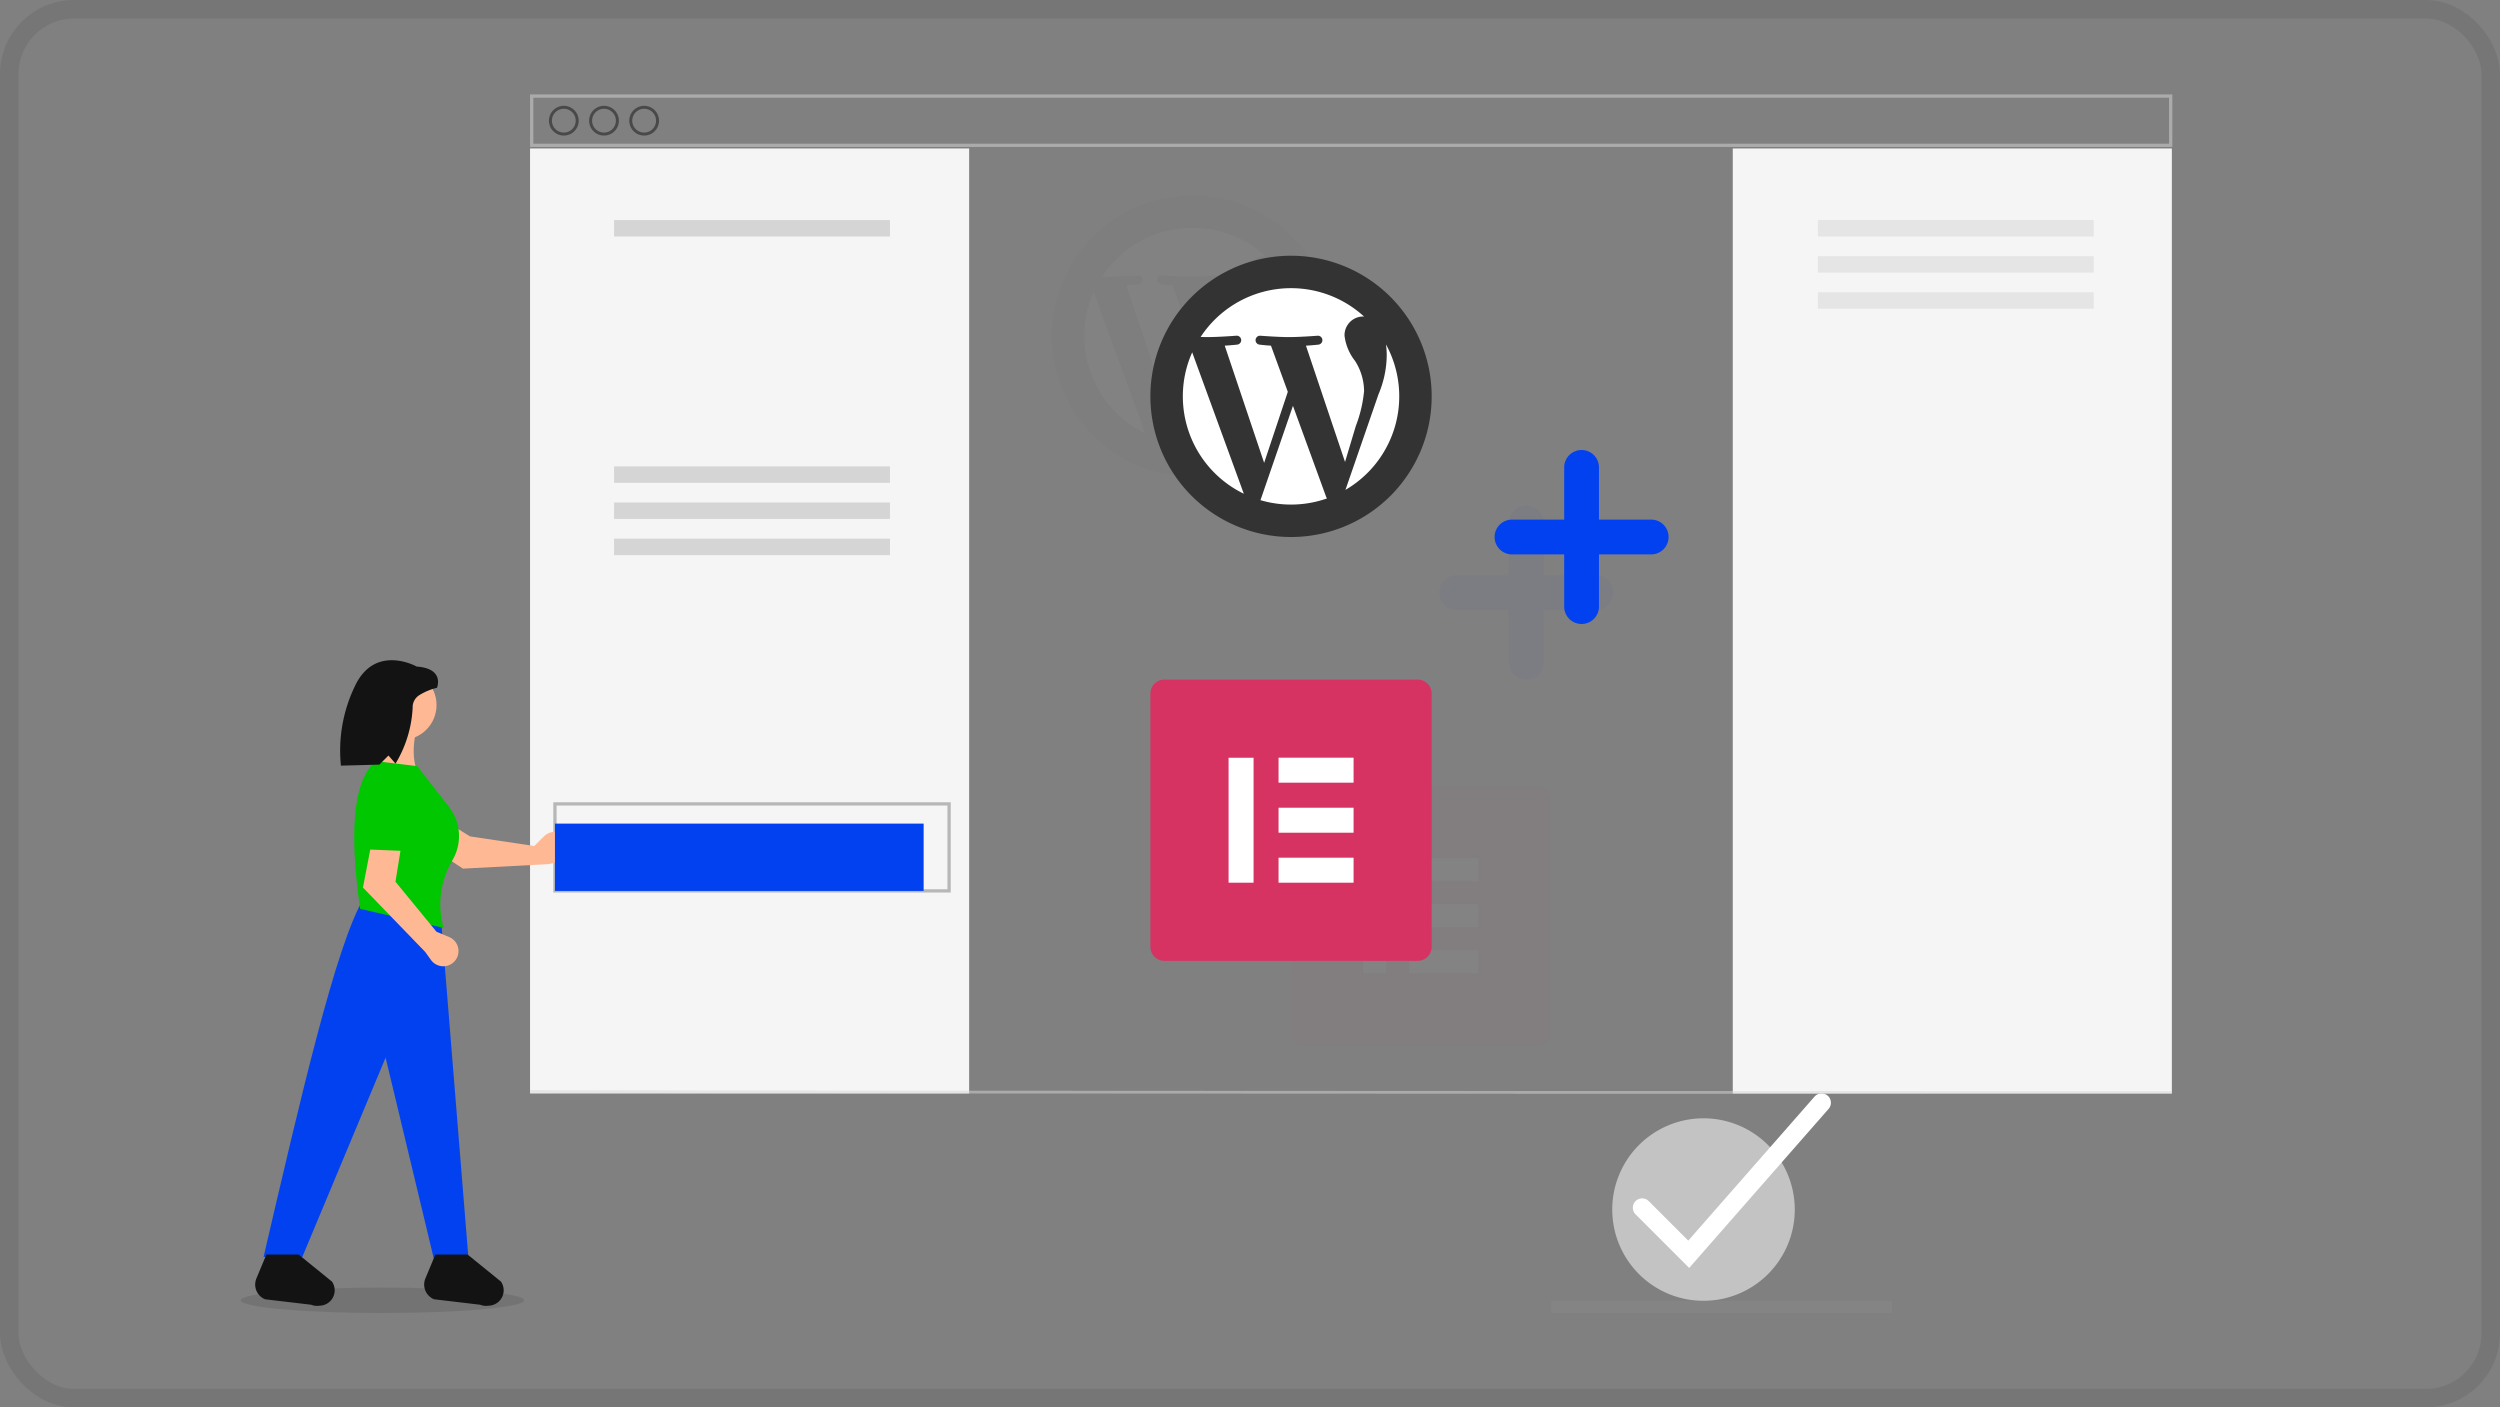 <svg xmlns="http://www.w3.org/2000/svg" width="270" height="152" viewBox="0 0 270 152"><rect x="0" y="0" width="270" height="152" fill="#808080" stroke="none"/><g transform="translate(-1670 -7647)"><g transform="translate(-302 5241)"><g transform="translate(584 -237)"><g transform="translate(-62 1514)"><g transform="translate(1450 1129)" fill="none" stroke="#212121" stroke-width="2" opacity="0.1"><rect width="270" height="152" rx="8" stroke="none"/><rect x="1" y="1" width="268" height="150" rx="7" fill="none"/></g></g></g></g><g transform="translate(-0.438 -1.971)"><rect width="47.421" height="102.059" transform="translate(1727.684 7665.005)" fill="#f5f5f5"/><rect width="47.421" height="102.059" transform="translate(1857.577 7665.005)" fill="#f5f5f5"/><g transform="translate(1837.99 7767.063)"><g transform="translate(6.571 0)"><path d="M9.856,0A9.856,9.856,0,1,1,0,9.856,9.856,9.856,0,0,1,9.856,0Z" transform="translate(0 2.685)" fill="#c3c3c3"/><path d="M748.09,731.844l-5.8-5.8a1.007,1.007,0,0,1,1.424-1.424l4.275,4.275,13.642-15.557a1.007,1.007,0,0,1,1.515,1.328Z" transform="translate(-739.781 -712.999)" fill="#fff"/></g><rect width="36.795" height="1.314" transform="translate(0 22.399)" fill="#888" opacity="0.5"/></g><path d="M245.366,84.676H68V79H245.366ZM68.355,84.321H245.011V79.355H68.355Z" transform="translate(1659.684 7580.168)" fill="#d6d6d6" opacity="0.5"/><path d="M81.607,88.213a1.606,1.606,0,1,1,1.607-1.606,1.607,1.607,0,0,1-1.607,1.606Zm0-2.892a1.285,1.285,0,1,0,1.285,1.285,1.285,1.285,0,0,0-1.285-1.285Z" transform="translate(1649.723 7575.399)" fill="#131313" opacity="0.5"/><path d="M108.607,88.213a1.606,1.606,0,1,1,1.607-1.606A1.607,1.607,0,0,1,108.607,88.213Zm0-2.892a1.285,1.285,0,1,0,1.285,1.285A1.285,1.285,0,0,0,108.607,85.321Z" transform="translate(1627.063 7575.399)" fill="#131313" opacity="0.5"/><path d="M135.607,88.213a1.606,1.606,0,1,1,1.607-1.606A1.607,1.607,0,0,1,135.607,88.213Zm0-2.892a1.285,1.285,0,1,0,1.285,1.285A1.285,1.285,0,0,0,135.607,85.321Z" transform="translate(1604.399 7575.399)" fill="#131313" opacity="0.5"/><path d="M123.423,519.755H80.5V510h42.923ZM80.855,519.4h42.213v-9.046H80.855Z" transform="translate(1649.695 7225.613)" fill="#b7b7b7"/><rect width="29.797" height="1.774" transform="translate(1736.757 7672.738)" fill="#b7b7b7" opacity="0.5"/><rect width="29.797" height="1.774" transform="translate(1736.757 7699.343)" fill="#b7b7b7" opacity="0.5"/><rect width="29.797" height="1.774" transform="translate(1736.757 7703.244)" fill="#b7b7b7" opacity="0.5"/><rect width="29.797" height="1.774" transform="translate(1736.757 7707.146)" fill="#b7b7b7" opacity="0.5"/><rect width="29.797" height="1.774" transform="translate(1866.767 7672.738)" fill="#d6d6d6" opacity="0.5"/><rect width="29.797" height="1.774" transform="translate(1866.767 7676.639)" fill="#d6d6d6" opacity="0.5"/><rect width="29.797" height="1.774" transform="translate(1866.767 7680.541)" fill="#d6d6d6" opacity="0.5"/><path d="M.469.156c44.586.112,177.306.1,177.306.1" transform="translate(1727.216 7766.7)" fill="none" stroke="#d6d6d6" stroke-width="0.3" opacity="0.5"/><path d="M16.911,7.515H11.274V1.879a1.879,1.879,0,0,0-3.758,0V7.515H1.879a1.879,1.879,0,0,0,0,3.758H7.516V16.91a1.879,1.879,0,0,0,3.758,0V11.273H16.91a1.879,1.879,0,1,0,0-3.758Z" transform="translate(1844.671 7722.366) rotate(180)" fill="#0241ef" opacity="0.03"/><g transform="translate(1784.042 7670.072)" opacity="0.02"><g transform="translate(0)"><path d="M15.188,0A15.189,15.189,0,1,0,30.377,15.189,15.188,15.188,0,0,0,15.188,0Z" fill="#333"/></g><g transform="translate(3.503 3.503)"><path d="M3.69,15.746a11.686,11.686,0,0,0,6.586,10.517L4.7,10.99A11.642,11.642,0,0,0,3.69,15.746Z" transform="translate(-3.69 -4.06)" fill="#fff"/><path d="M23.367,14.787a6.157,6.157,0,0,0-.964-3.223,5.471,5.471,0,0,1-1.148-2.741,2.024,2.024,0,0,1,1.962-2.074c.052,0,.1.007.151.009a11.681,11.681,0,0,0-17.654,2.2c.274.009.533.014.752.014,1.222,0,3.115-.148,3.115-.148a.483.483,0,0,1,.075.963s-.633.074-1.338.111l4.255,12.658,2.557-7.67L13.31,9.9c-.629-.037-1.226-.111-1.226-.111a.483.483,0,0,1,.074-.963s1.929.148,3.078.148c1.222,0,3.115-.148,3.115-.148a.483.483,0,0,1,.075.963s-.634.074-1.338.111l4.223,12.561,1.166-3.894A14.13,14.13,0,0,0,23.367,14.787Z" transform="translate(-3.793 -3.69)" fill="#fff"/><path d="M16.029,17.076,12.522,27.264a11.686,11.686,0,0,0,7.182-.186,1.077,1.077,0,0,1-.084-.161Z" transform="translate(-4.138 -4.368)" fill="#fff"/><path d="M26.568,10.094a8.955,8.955,0,0,1,.079,1.2,11.037,11.037,0,0,1-.889,4.186L22.189,25.8a11.688,11.688,0,0,0,4.379-15.707Z" transform="translate(-4.628 -4.015)" fill="#fff"/></g></g><g transform="translate(1809.907 7733.893)" opacity="0.03"><path d="M52.579,26H27.4A1.4,1.4,0,0,0,26,27.4V52.579a1.4,1.4,0,0,0,1.4,1.4H52.579a1.4,1.4,0,0,0,1.4-1.4V27.4a1.4,1.4,0,0,0-1.4-1.4" transform="translate(-26.002 -26.001)" fill="#d63362"/><rect width="2.485" height="12.427" transform="translate(7.774 7.775)" fill="#fff"/><rect width="7.462" height="2.485" transform="translate(12.745 17.717)" fill="#fff"/><rect width="7.462" height="2.485" transform="translate(12.745 12.746)" fill="#fff"/><rect width="7.462" height="2.485" transform="translate(12.745 7.769)" fill="#fff"/></g><g transform="translate(1794.682 7722.366)"><path d="M54.86,26H27.521A1.516,1.516,0,0,0,26,27.52V54.86a1.516,1.516,0,0,0,1.519,1.519H54.86a1.516,1.516,0,0,0,1.519-1.519V27.52A1.516,1.516,0,0,0,54.86,26" transform="translate(-26.002 -26.001)" fill="#d63362"/><rect width="2.699" height="13.494" transform="translate(8.442 8.442)" fill="#fff"/><rect width="8.103" height="2.699" transform="translate(13.839 19.237)" fill="#fff"/><rect width="8.103" height="2.699" transform="translate(13.839 13.839)" fill="#fff"/><rect width="8.103" height="2.699" transform="translate(13.839 8.435)" fill="#fff"/></g><g transform="translate(1794.682 7676.59)"><g transform="translate(0)"><path d="M15.188,0A15.189,15.189,0,1,0,30.377,15.189,15.188,15.188,0,0,0,15.188,0Z" fill="#333"/></g><g transform="translate(3.503 3.503)"><path d="M3.69,15.746a11.686,11.686,0,0,0,6.586,10.517L4.7,10.99A11.642,11.642,0,0,0,3.69,15.746Z" transform="translate(-3.69 -4.06)" fill="#fff"/><path d="M23.367,14.787a6.157,6.157,0,0,0-.964-3.223,5.471,5.471,0,0,1-1.148-2.741,2.024,2.024,0,0,1,1.962-2.074c.052,0,.1.007.151.009a11.681,11.681,0,0,0-17.654,2.2c.274.009.533.014.752.014,1.222,0,3.115-.148,3.115-.148a.483.483,0,0,1,.075.963s-.633.074-1.338.111l4.255,12.658,2.557-7.67L13.31,9.9c-.629-.037-1.226-.111-1.226-.111a.483.483,0,0,1,.074-.963s1.929.148,3.078.148c1.222,0,3.115-.148,3.115-.148a.483.483,0,0,1,.075.963s-.634.074-1.338.111l4.223,12.561,1.166-3.894A14.13,14.13,0,0,0,23.367,14.787Z" transform="translate(-3.793 -3.69)" fill="#fff"/><path d="M16.029,17.076,12.522,27.264a11.686,11.686,0,0,0,7.182-.186,1.077,1.077,0,0,1-.084-.161Z" transform="translate(-4.138 -4.368)" fill="#fff"/><path d="M26.568,10.094a8.955,8.955,0,0,1,.079,1.2,11.037,11.037,0,0,1-.889,4.186L22.189,25.8a11.688,11.688,0,0,0,4.379-15.707Z" transform="translate(-4.628 -4.015)" fill="#fff"/></g></g><path d="M16.911,7.515H11.274V1.879a1.879,1.879,0,0,0-3.758,0V7.515H1.879a1.879,1.879,0,0,0,0,3.758H7.516V16.91a1.879,1.879,0,0,0,3.758,0V11.273H16.91a1.879,1.879,0,1,0,0-3.758Z" transform="translate(1850.644 7716.362) rotate(180)" fill="#0241ef"/><g transform="translate(1696.438 7592.045)"><ellipse cx="15.3" cy="1.372" rx="15.3" ry="1.372" transform="translate(0 195.986)" opacity="0.1"/><path d="M140.085,497.925l-3.691-.116-5.3-22.1-9.047,21.65-4.131-.13c3.928-16.859,7.879-34.029,10.867-38.793l8.3,2.4Z" transform="translate(-115.448 -304.56)" fill="#0241ef"/><path d="M118.371,744.827l-.256.02a1.661,1.661,0,0,1-.758-.117l-4.971-.589a1.716,1.716,0,0,1-.937-2.249l1.076-2.582h3.483l3.6,2.918a1.66,1.66,0,0,1-1.234,2.6Z" transform="translate(-109.757 -546.893)" fill="#131313"/><path d="M251.371,744.827l-.256.02a1.662,1.662,0,0,1-.758-.117l-4.971-.589a1.716,1.716,0,0,1-.937-2.249l1.076-2.582h3.483l3.6,2.918a1.66,1.66,0,0,1-1.234,2.6Z" transform="translate(-224.507 -546.893)" fill="#131313"/><path d="M233.836,397.062l-6.521-4.3,3.014-1.826,4.269,2.642,6.944,1.038,1.056-1.047a1.641,1.641,0,0,1,2.539.283h0a1.641,1.641,0,0,1-1.01,2.48l-1.042.244Z" transform="translate(-209.838 -246.324)" fill="#ffb894"/><circle cx="3.771" cy="3.771" r="3.771" transform="translate(13.605 129.297)" fill="#ffb894"/><path d="M210.268,323.737l-4.8-1.2a12.042,12.042,0,0,0,0-5.022h4.8C209.569,319.8,209.37,321.983,210.268,323.737Z" transform="translate(-190.986 -182.974)" fill="#ffb894"/><path d="M198.937,368.944l-9.007-2.061c-.952-6.637-1.155-13.565,1.692-15.953l4.476.546,3.374,4.328a5.86,5.86,0,0,1,.667,1.079,5.147,5.147,0,0,1-.245,4.76A9.4,9.4,0,0,0,198.937,368.944Z" transform="translate(-177.035 -211.805)" fill="#00c700"/><path d="M196.144,402.227l1.469-7.671,2.842,2.084-.8,4.956L204.084,407l1.371.574a1.641,1.641,0,0,1,.712,2.453h0a1.641,1.641,0,0,1-2.678.019l-.624-.869Z" transform="translate(-182.944 -249.445)" fill="#ffb894"/><path d="M203.255,377.494a8.969,8.969,0,0,0-.247,5.275l-4.79-.2a15.084,15.084,0,0,1,.079-6.029Z" transform="translate(-184.501 -233.903)" fill="#00c700"/><path d="M186.42,272.225s-4.476-2.511-6.66,2.074a15.974,15.974,0,0,0-1.528,8.625l4.149-.109.983-.983.764.873.012-.019a12.876,12.876,0,0,0,1.838-6.021,1.528,1.528,0,0,1,.77-1.384,6.456,6.456,0,0,1,1.856-.764S189.477,272.444,186.42,272.225Z" transform="translate(-167.411 -143.309)" fill="#131313"/></g><rect width="39.819" height="7.272" transform="translate(1730.372 7737.92)" fill="#0241ef"/></g></g></svg>